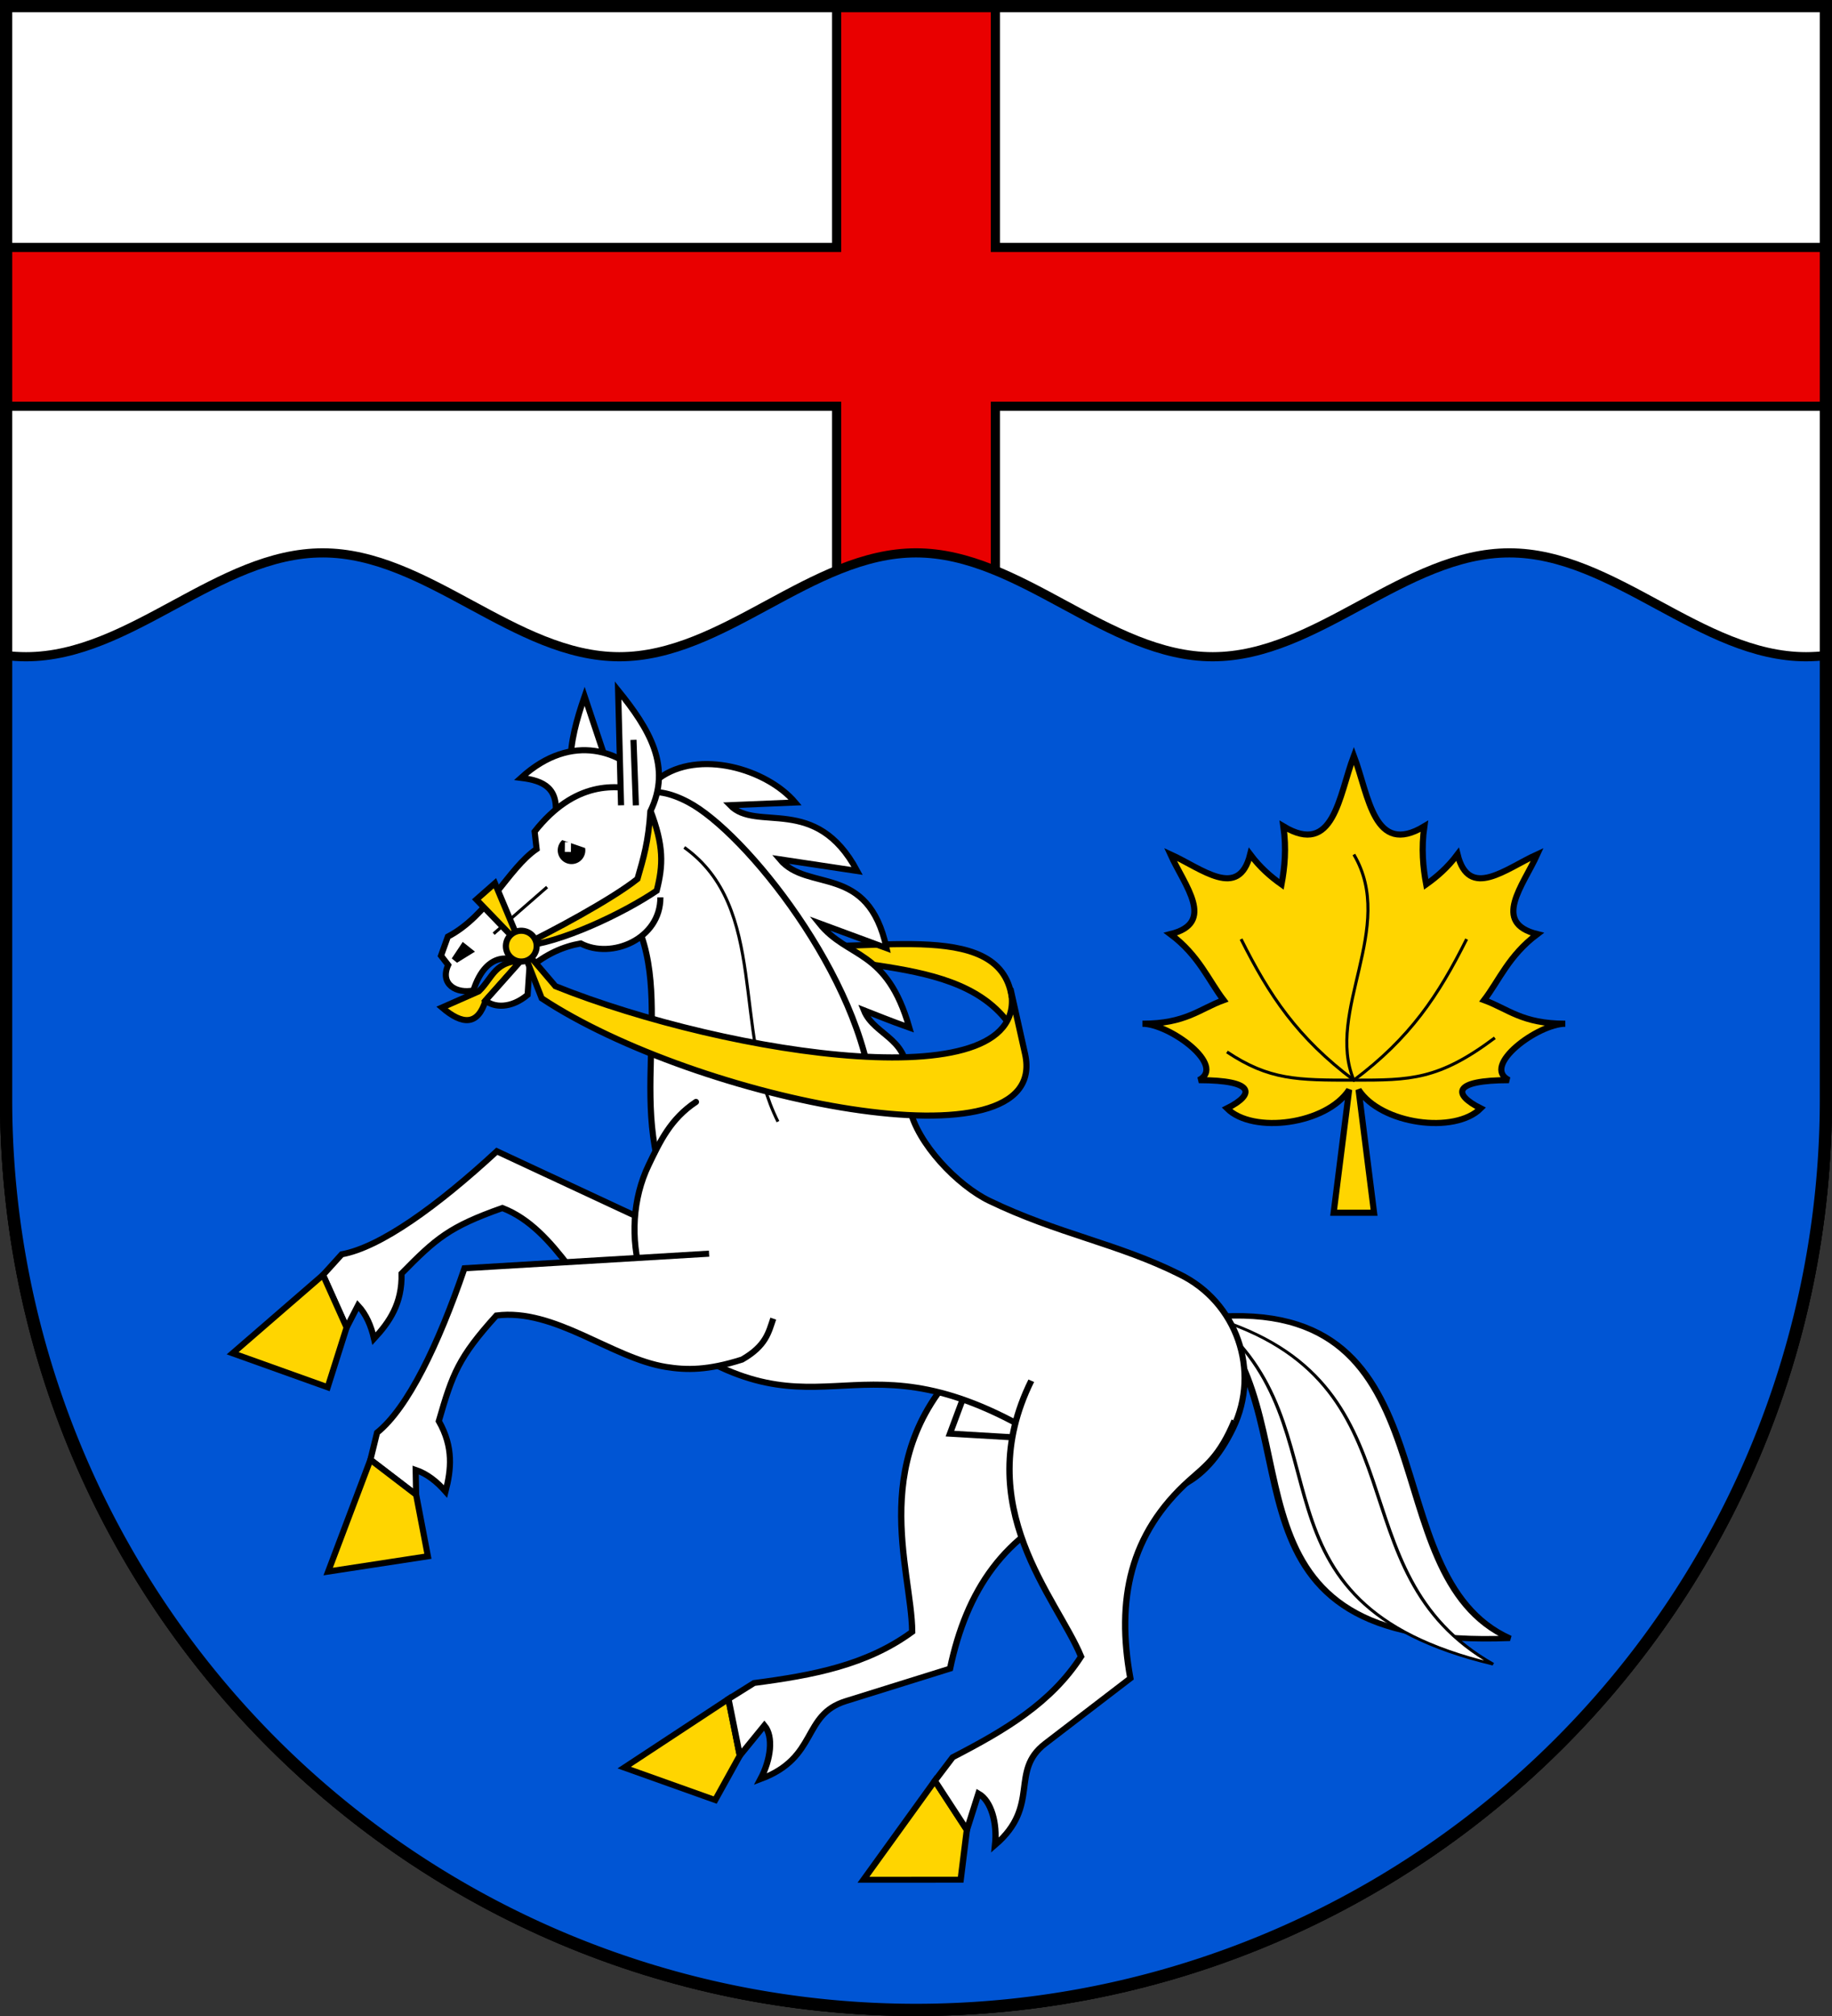 <svg xmlns="http://www.w3.org/2000/svg" height="660" width="600"><rect width="100%" height="100%" fill="#333333" stroke="none"/><defs><clipPath id="a" clipPathUnits="userSpaceOnUse"><path d="M475.618-652.559v360a300 300 0 0 0 300 300 300 300 0 0 0 300-300v-360z" style="opacity:1;fill:#666;fill-opacity:1;stroke:none;stroke-width:3;stroke-miterlimit:4;stroke-dasharray:none"/></clipPath></defs><path d="M1.5 1.5V360c0 164.875 133.625 298.5 298.5 298.5S598.5 524.875 598.5 360V1.5H1.5z" style="opacity:1;fill:#fff;fill-opacity:1;stroke:#000;stroke-width:3;stroke-miterlimit:4;stroke-dasharray:none"/><path d="M274 1.5V81H1.5v52H274v274h52V133h272.5V81H326V1.5h-52z" style="opacity:1;fill:#e90000;fill-opacity:1;stroke:#000;stroke-width:3;stroke-linecap:round;stroke-linejoin:miter;stroke-miterlimit:4;stroke-dasharray:none;stroke-opacity:1"/><path d="M105.678 181c-34.313 0-62.848 34-97.16 34-2.226 0-4.577-.15-7.018-.418V360c0 164.875 133.625 298.5 298.5 298.5S598.5 524.875 598.5 360V214.582c-2.441.268-4.792.418-7.018.418-34.312 0-62.847-34-97.16-34-34.312 0-62.85 34-97.162 34-34.312 0-62.847-34-97.16-34-34.313 0-62.848 34-97.16 34-34.313 0-62.85-34-97.162-34z" style="opacity:1;fill:#0055d4;fill-opacity:1;stroke:#000;stroke-width:3;stroke-miterlimit:4;stroke-dasharray:none"/><path d="M330.87 324.043c-6.384-24.354-53.054-10.353-79.587-15.52 28.492 11.33 72.953 2.345 84.372 36.937z" style="fill:#ffd500;stroke:#000;stroke-width:2;stroke-linecap:butt;stroke-linejoin:miter;stroke-miterlimit:4;stroke-dasharray:none;stroke-opacity:1"/><g style="stroke-width:1.288"><path style="fill:#fff;stroke:#000;stroke-width:2.576;stroke-linecap:butt;stroke-linejoin:miter;stroke-miterlimit:4;stroke-dasharray:none;stroke-opacity:1" d="M559.171 1219.407c9.718-18.551 39.276-23.451 56.207-15.924l-24.226 12.99c15.163 5.54 30.42-20.163 60.321 1.624l-31.506 9.784c16.844 7.555 34.114-15 56.84 14.118l-30.15 2.927c17.579 8.335 30.15-2.927 53.385 23.053-8.532.96-15.104 1.337-20.463 1.762 9.023 8.218 24.054 1.377 30.137 21.125l-57.3 2.758-90.06-47.133z" transform="matrix(.699 .338 -.338 .699 237.064 -786.514)"/><path style="opacity:1;fill:#fff;fill-opacity:1;stroke:#000;stroke-width:2.576;stroke-linecap:round;stroke-linejoin:miter;stroke-miterlimit:4;stroke-dasharray:none;stroke-opacity:1" d="m699.062 1301.495-66.207 67.608c-30.443-31.389-30.778-87.734-74.372-100.45-7.588-2.214-9.046-13.313-9.046-21.842 0-17.06 8.18-24.393 25.226-23.816 27.128.917 98.208 34.71 124.399 78.5z" transform="matrix(.699 .338 -.338 .699 237.064 -786.514)"/></g><g style="stroke-width:1.288"><path style="fill:#fff;stroke:#000;stroke-width:2.576;stroke-linecap:butt;stroke-linejoin:miter;stroke-miterlimit:4;stroke-dasharray:none;stroke-opacity:1" d="m678.965 1384.45-96.318 37.488c-.624 34.173-4.711 63.454-13.857 77.292l.833 11.713 22.878 8.134-3.391-9.882c5.09.072 9.996 1.924 14.799 4.792-.586-9.45-2.407-18.78-11.82-27.389-.62-20.754-.353-28.063 9.455-49.81 22.5-10.587 51.731 2.216 74.794-1.304 8.693-1.326 17.3-4.036 29.579-12.81 7.882-8.643 7.108-14.4 7.222-20.452" transform="matrix(.537 .561 -.561 .537 647.544 -713.54)"/><path style="fill:#ffd500;fill-opacity:1;stroke:#000;stroke-width:2.576;stroke-linecap:butt;stroke-linejoin:miter;stroke-miterlimit:4;stroke-dasharray:none;stroke-opacity:1" d="m569.623 1510.943-2.51 50.354 38.069-19.034-12.68-23.186z" transform="matrix(.537 .561 -.561 .537 647.544 -713.54)"/></g><g style="stroke-width:1.329"><path d="m836.946 1559.07-11.942 52.305 38.224-14.914-5.686-21.778z" style="fill:#ffd500;fill-opacity:1;stroke:#000;stroke-width:2.657;stroke-linecap:butt;stroke-linejoin:miter;stroke-miterlimit:4;stroke-dasharray:none;stroke-opacity:1" transform="matrix(.576 .489 -.521 .541 568.772 -696.503)"/><path d="M896.063 1362.616c0 17.077-3.962 23.208-7.964 31.73-14.83 31.583-9.367 61.293 9.015 91.94l-22.835 40.336c-9.685 17.107 8.475 26.456-3.19 50.07-2.633-9.456-8.656-17.892-14.935-18.995l1.388 16.987-20.596-15.614 3.178-12.548c16.145-19.29 29.85-37.743 34.067-61.769-18.98-20.756-68.465-45.618-64.54-107.637" style="fill:#fff;stroke:#000;stroke-width:2.657;stroke-linecap:butt;stroke-linejoin:miter;stroke-miterlimit:4;stroke-dasharray:none;stroke-opacity:1" transform="matrix(.576 .489 -.521 .541 568.772 -696.503)"/></g><g style="stroke-width:1.434"><path style="fill:#fff;stroke:#000;stroke-width:2.867;stroke-linecap:butt;stroke-linejoin:miter;stroke-miterlimit:4;stroke-dasharray:none;stroke-opacity:1" d="M867.254 1323.016c67.491 31.882 78.676 155.477 189.569 90.104-68.3-1.42-102.17-148.918-189.57-90.104z" transform="matrix(.688 .291 -.36 .555 276.14 -555.471)"/><path d="M867.254 1323.016c80.336 23.847 77.807 127.441 189.55 105.365-83.144-10.78-92.054-118.013-189.55-105.365z" style="fill:#fff;stroke:#000;stroke-width:1.434;stroke-linecap:butt;stroke-linejoin:miter;stroke-miterlimit:4;stroke-dasharray:none;stroke-opacity:1" transform="matrix(.688 .291 -.36 .555 276.14 -555.471)"/></g><path d="m317.331 452.642-6.222 16.7 37.732 2.22z" style="fill:#fff;stroke:#000;stroke-width:2;stroke-linecap:butt;stroke-linejoin:miter;stroke-miterlimit:4;stroke-dasharray:none;stroke-opacity:1"/><path d="M227.946 360.75c-8.387 5.55-11.836 13.066-15.472 20.593-10.735 22.216-2.405 52.727 19.421 64.243 44.75 23.611 56.461-16.072 129.733 39.17 18.77 9.068 33.149 1.566 42.216-17.2 9.068-18.766 1.203-41.331-17.567-50.4-20.245-10.094-39.774-13.165-62.31-24.054-10.298-4.976-23.648-18.763-26.034-30.337-9.66-6.602-20.811-13.174-31.512-13.207" style="opacity:1;fill:#fff;fill-opacity:1;stroke:#000;stroke-width:2;stroke-linecap:round;stroke-linejoin:miter;stroke-miterlimit:4;stroke-dasharray:none;stroke-opacity:1"/><g style="stroke-width:1.329"><path style="fill:#ffd500;fill-opacity:1;stroke:#000;stroke-width:2.657;stroke-linecap:butt;stroke-linejoin:miter;stroke-miterlimit:4;stroke-dasharray:none;stroke-opacity:1" d="m836.946 1559.07-11.942 52.305 38.224-14.914-5.686-21.778z" transform="matrix(.723 .265 -.282 .68 140.72 -698.962)"/><path style="fill:#fff;stroke:#000;stroke-width:2.657;stroke-linecap:butt;stroke-linejoin:miter;stroke-miterlimit:4;stroke-dasharray:none;stroke-opacity:1" d="M896.063 1362.616c0 17.077-3.962 23.208-7.964 31.73-14.83 31.583-9.367 61.293 9.015 91.94l-22.835 40.336c-9.685 17.107 8.475 26.456-3.19 50.07-2.633-9.456-8.656-17.892-14.935-18.995l1.388 16.987-20.596-15.614 3.178-12.548c16.145-19.29 29.85-37.743 34.067-61.769-18.98-20.756-68.465-45.618-64.54-107.637" transform="matrix(.723 .265 -.282 .68 140.72 -698.962)"/></g><g style="stroke-width:1.288"><path d="m678.965 1384.45-96.318 37.488c-.624 34.173-4.711 63.454-13.857 77.292l.833 11.713 22.878 8.134-3.391-9.882c5.09.072 9.996 1.924 14.799 4.792-.586-9.45-2.407-18.78-11.82-27.389-.62-20.754-.353-28.063 9.455-49.81 22.5-10.587 51.731 2.216 74.794-1.304 8.693-1.326 17.3-4.036 29.579-12.81 7.882-8.643 7.108-14.4 7.222-20.452" style="fill:#fff;stroke:#000;stroke-width:2.576;stroke-linecap:butt;stroke-linejoin:miter;stroke-miterlimit:4;stroke-dasharray:none;stroke-opacity:1" transform="matrix(.739 .238 -.238 .739 59.97 -774.276)"/><path d="m569.623 1510.943-2.51 50.354 38.069-19.034-12.68-23.186z" style="fill:#ffd500;fill-opacity:1;stroke:#000;stroke-width:2.576;stroke-linecap:butt;stroke-linejoin:miter;stroke-miterlimit:4;stroke-dasharray:none;stroke-opacity:1" transform="matrix(.739 .238 -.238 .739 59.97 -774.276)"/></g><path d="M224.107 277.43c27.68 19.782 15.627 59.793 30.684 89.77" style="fill:none;stroke:#000;stroke-width:1;stroke-linecap:butt;stroke-linejoin:miter;stroke-miterlimit:4;stroke-dasharray:none;stroke-opacity:1"/><g style="stroke-width:1.288"><path d="m172.337 92.024-22.242-43.063c-3.7 20.504-4.568 39.194 12.777 51.348" style="fill:#fff;stroke:#000;stroke-width:2.576;stroke-linecap:butt;stroke-linejoin:miter;stroke-miterlimit:4;stroke-dasharray:none;stroke-opacity:1" transform="matrix(.767 .119 -.119 .767 82.168 172.546)"/><path style="fill:#fff;stroke:#000;stroke-width:2.576;stroke-linecap:butt;stroke-linejoin:miter;stroke-miterlimit:4;stroke-dasharray:none;stroke-opacity:1" d="M180.643 79.677c-10.75-9.684-33.18-15.706-51.786 7.379 9.775-.286 16.73 1.833 16.818 14.58z" transform="matrix(.767 .119 -.119 .767 82.168 172.546)"/><path style="fill:#ffd500;fill-opacity:1;stroke:#000;stroke-width:2.576;stroke-linecap:butt;stroke-linejoin:miter;stroke-miterlimit:4;stroke-dasharray:none;stroke-opacity:1" d="m125.046 178.76-14.27 9.138c9.72 6.04 16.11 5.161 17.677-5.732l11.472-17.781 2.548-1.304c-12.895 1.473-12.323 9.032-17.427 15.678z" transform="matrix(.767 .119 -.119 .767 82.168 172.546)"/><path style="fill:#fff;stroke:#000;stroke-width:2.576;stroke-linecap:butt;stroke-linejoin:miter;stroke-miterlimit:4;stroke-dasharray:none;stroke-opacity:1" d="M194.694 127.861c2.797 17.407-16.47 29.108-30.255 24.36-6.91 2.355-13.567 6.471-19.793 13.613l.996 11.242c-6.172 7.002-13.252 7.469-17.189 5.09l11.472-17.781c-2.371-1.838-14.345-3.762-17.176 14.374-6.676 2.51-14.55-.263-12.165-8.982l-3.59-3.407 1.619-8.393c15.358-11.298 20.692-32.264 31.348-42.266L138 108.566c13.371-23.645 30.864-25.252 43.122-23.652" transform="matrix(.767 .119 -.119 .767 82.168 172.546)"/><path style="fill:#fff;stroke:#000;stroke-width:2.576;stroke-linecap:butt;stroke-linejoin:miter;stroke-miterlimit:4;stroke-dasharray:none;stroke-opacity:1" d="m172.337 92.024-8.648-47.688c15.442 13.993 27.532 28.275 21.203 48.483" transform="matrix(.767 .119 -.119 .767 82.168 172.546)"/><path style="opacity:1;fill:#000;fill-opacity:1;stroke:none;stroke-width:2.576;stroke-linecap:round;stroke-linejoin:miter;stroke-miterlimit:4;stroke-dasharray:none;stroke-opacity:1" d="M150.064 110.343a5.819 5.819 0 0 0-1.285 3.641 5.82 5.82 0 0 0 5.821 5.819 5.82 5.82 0 0 0 5.822-5.819 5.803 5.803 0 0 0-.3-1.82l-7.543-1.365z" transform="matrix(.767 .119 -.119 .767 82.168 172.546)"/><path style="fill:#000;stroke:#000;stroke-width:2.576;stroke-linecap:butt;stroke-linejoin:miter;stroke-miterlimit:4;stroke-dasharray:none;stroke-opacity:1" d="m113.985 166.687-.678-.399 2.436-5.262 2.92 1.664z" transform="matrix(.767 .119 -.119 .767 82.168 172.546)"/><path style="fill:none;stroke:#000;stroke-width:2.576;stroke-linecap:butt;stroke-linejoin:miter;stroke-miterlimit:4;stroke-dasharray:none;stroke-opacity:1" d="m173.291 63.958 5.236 27.138" transform="matrix(.767 .119 -.119 .767 82.168 172.546)"/><path style="fill:none;stroke:#fff;stroke-width:2.576;stroke-linecap:butt;stroke-linejoin:miter;stroke-miterlimit:4;stroke-dasharray:none;stroke-opacity:1" d="m152.579 110.799.59 4.118" transform="matrix(.767 .119 -.119 .767 82.168 172.546)"/><path style="fill:none;stroke:#000;stroke-width:1.288;stroke-linecap:butt;stroke-linejoin:miter;stroke-miterlimit:4;stroke-dasharray:none;stroke-opacity:1" d="m127.526 153.796 19.26-22.903" transform="matrix(.767 .119 -.119 .767 82.168 172.546)"/></g><g style="fill:#ffd500;stroke-width:1.208" transform="matrix(.818 .127 -.127 .818 -109.031 -818.185)"><path style="fill:#ffd500;stroke:#000;stroke-width:2.416;stroke-linecap:butt;stroke-linejoin:miter;stroke-miterlimit:4;stroke-dasharray:none;stroke-opacity:1" d="m542.997 1294.585-20.37-15.485 6.246-7.494 14.124 22.98c10.633-7.29 32.348-23.58 41.344-33.325 1.086-8.6 2.047-15.067.91-27.53 7.418 13.056 8.328 20.537 7.319 30.973-11.406 10.65-34.836 26.725-49.573 29.881l15.77 13.584c72.103 16.698 194.942 16.298 178.034-26.722l9.68 24.669c17.631 44.93-125.761 38.184-192.343 7.618z"/><circle style="opacity:1;fill:#ffd500;fill-opacity:1;stroke:#000;stroke-width:2.416;stroke-linecap:round;stroke-linejoin:miter;stroke-miterlimit:4;stroke-dasharray:none;stroke-opacity:1" cx="542.997" cy="1294.585" r="6.089"/></g><path d="M443.403 247.43c-4.953 13.153-6.498 33.092-23.085 23.085 1.044 7.307.431 13.428-.601 19.015-3.477-2.466-6.988-5.46-10.27-9.836-3.723 15.045-15.878 4.639-26.121 0 4.639 10.243 15.045 22.398 0 26.12 9.355 7.018 12.435 15.076 17.43 21.609-7.884 2.862-12.375 7.73-26.609 7.73 8.975 0 27.702 13.852 18.468 18.47 18.469 0 18.469 4.616 9.234 9.233 8.496 8.496 32.613 5.26 40.012-6.099l-5.075 40.27h13.234l-5.075-40.27c7.4 11.359 31.516 14.595 40.012 6.1-9.234-4.618-9.234-9.235 9.234-9.235-9.234-4.617 9.493-18.468 18.468-18.468-14.233 0-18.725-4.87-26.608-7.731 4.994-6.533 8.074-14.591 17.43-21.608-15.046-3.723-4.64-15.878 0-26.121-10.244 4.639-22.4 15.045-26.122 0-3.282 4.376-6.793 7.37-10.27 9.836-1.032-5.587-1.644-11.708-.6-19.015-16.588 10.007-18.133-9.932-23.086-23.085z" style="opacity:1;fill:#ffd500;stroke:#000;stroke-width:2;stroke-linecap:butt;stroke-linejoin:miter;stroke-opacity:1;stroke-miterlimit:4;stroke-dasharray:none"/><path d="M406.467 307.452c9.234 18.468 18.468 32.319 36.936 46.17 18.468-13.851 27.702-27.702 36.937-46.17" style="opacity:1;fill:none;stroke:#000;stroke-width:1px;stroke-linecap:butt;stroke-linejoin:miter;stroke-opacity:1"/><path d="M443.403 353.622c-9.45-22.406 14.095-50.064 0-73.873" style="opacity:1;fill:none;stroke:#000;stroke-width:1px;stroke-linecap:butt;stroke-linejoin:miter;stroke-opacity:1"/><path d="M489.574 339.771c-18.469 13.851-27.703 13.851-46.171 13.851s-27.702 0-41.554-9.234" style="opacity:1;fill:none;stroke:#000;stroke-width:1px;stroke-linecap:butt;stroke-linejoin:miter;stroke-opacity:1"/><path transform="translate(-475.618 652.559)" clip-path="url(#a)" style="opacity:1;fill:none;fill-opacity:1;stroke:#000;stroke-width:8;stroke-miterlimit:4;stroke-dasharray:none" d="M475.618-652.559v360a300 300 0 0 0 300 300 300 300 0 0 0 300-300v-360z"/></svg>